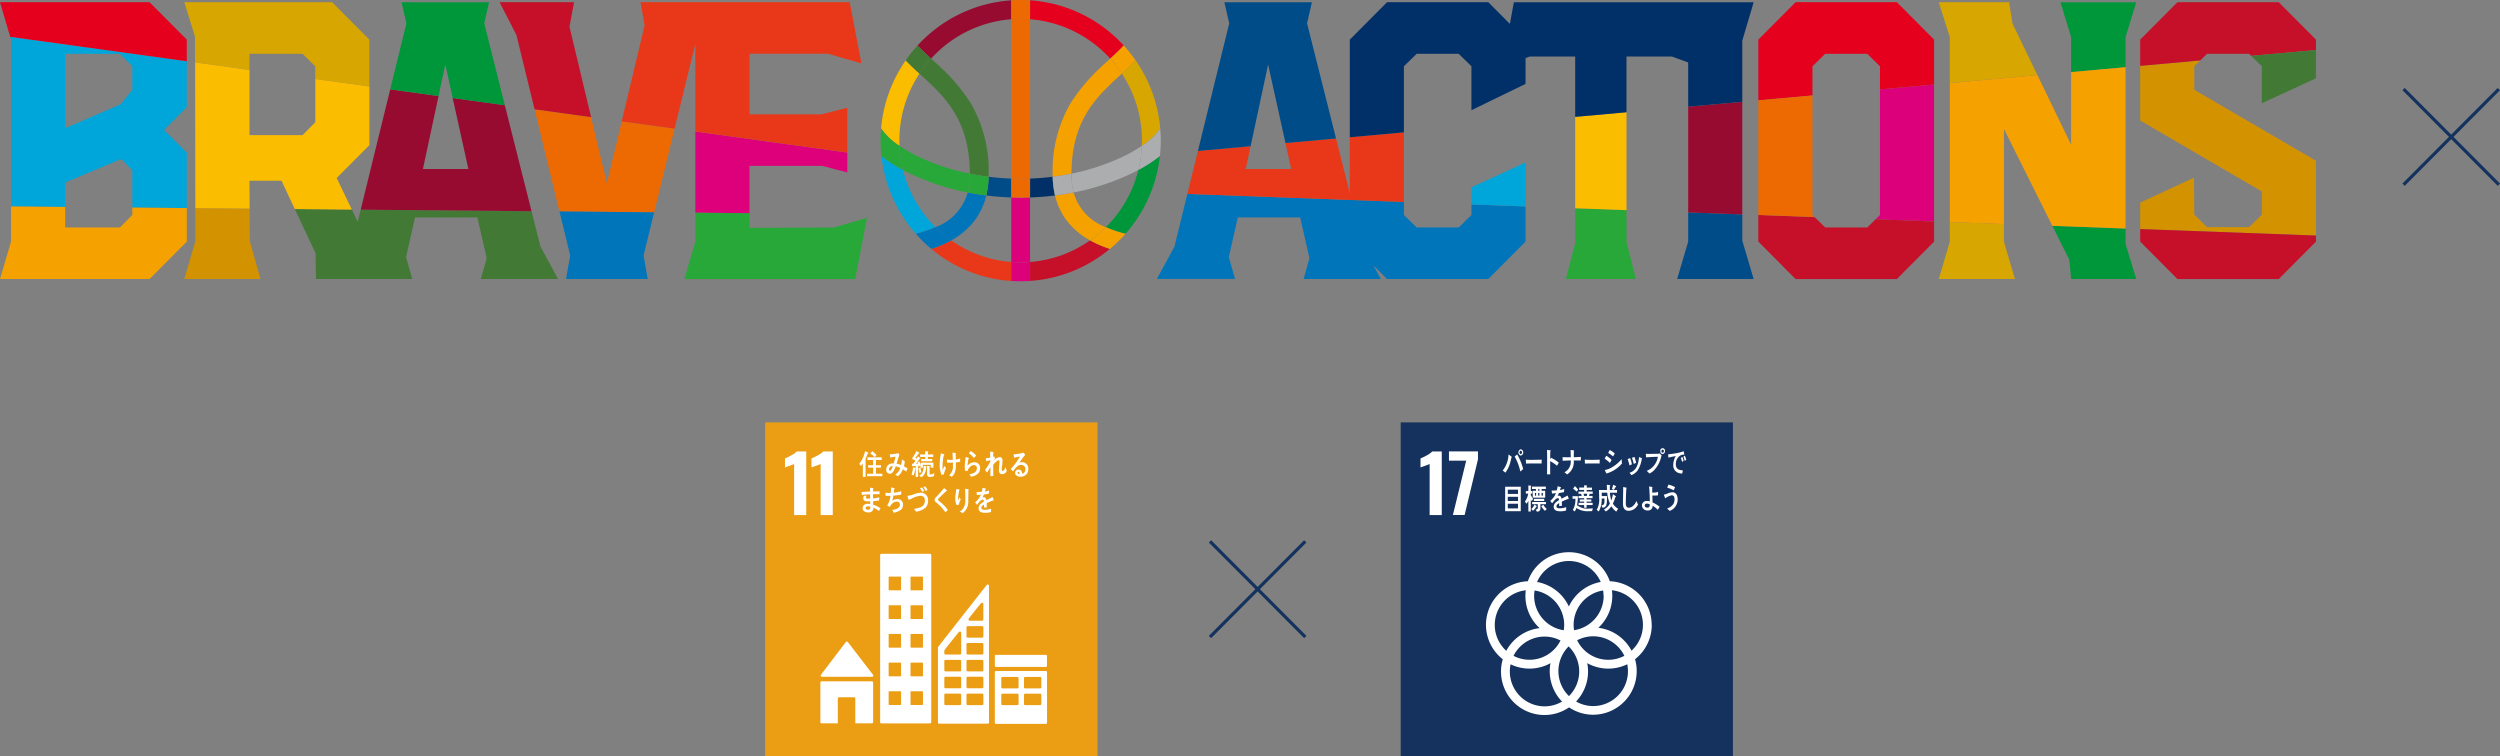 <svg xmlns="http://www.w3.org/2000/svg" width="280.664" height="84.873" viewBox="0 0 280.664 84.873">
  <rect x="0" y="0" width="280.664" height="84.873" fill="#808080" stroke="none"/>
  <g id="グループ_4848" data-name="グループ 4848" transform="translate(-47 -10821)">
    <g id="グループ_4774" data-name="グループ 4774" transform="translate(-6206 -33)">
      <g id="グループ_4772" data-name="グループ 4772" transform="translate(6388.84 10914.778)">
        <path id="パス_5586" data-name="パス 5586" d="M294.564,15.751l10.7,10.737" transform="translate(-294.564 -15.751)" fill="none" stroke="#14325e" stroke-miterlimit="10" stroke-width="0.361"/>
        <path id="パス_5587" data-name="パス 5587" d="M305.26,15.751l-10.7,10.737" transform="translate(-294.564 -15.751)" fill="none" stroke="#14325e" stroke-miterlimit="10" stroke-width="0.361"/>
      </g>
      <g id="グループ_4773" data-name="グループ 4773" transform="translate(6338.905 10901.421)">
        <g id="グループ_4770" data-name="グループ 4770" transform="translate(0 0)">
          <path id="パス_5543" data-name="パス 5543" d="M309.36,8.593h37.306V46.045H309.36Z" transform="translate(-309.36 -8.593)" fill="#eb9d14"/>
          <path id="パス_5544" data-name="パス 5544" d="M311.579,11.749c-.065.035-.252.109-.562.221-.246.083-.4.138-.467.168V11.123a5.837,5.837,0,0,0,.724-.352,2.448,2.448,0,0,0,.6-.431h1.062v7.142h-1.361V11.75Z" transform="translate(-308.328 -7.08)" fill="#fff"/>
          <path id="パス_5545" data-name="パス 5545" d="M313.174,11.749a5.9,5.9,0,0,1-.562.221c-.246.083-.4.138-.467.168V11.123a5.98,5.98,0,0,0,.726-.352,2.47,2.47,0,0,0,.6-.431h1.062v7.142h-1.361V11.75Z" transform="translate(-306.947 -7.08)" fill="#fff"/>
          <path id="パス_5546" data-name="パス 5546" d="M312.833,25.733h5.636a.139.139,0,0,0,.138-.139.137.137,0,0,0-.036-.092l-.007-.008-2.8-3.643-.028-.03a.137.137,0,0,0-.1-.046.14.14,0,0,0-.091.036l-.017.019-.026.03-2.736,3.6-.041.052a.139.139,0,0,0,.114.217Z" transform="translate(-306.471 2.825)" fill="#fff"/>
          <path id="パス_5547" data-name="パス 5547" d="M318.467,24.171h-5.649a.138.138,0,0,0-.138.139v4.438a.139.139,0,0,0,.138.139h1.818V26.094a.14.14,0,0,1,.14-.139h1.687a.138.138,0,0,1,.138.139v2.792h1.866a.139.139,0,0,0,.138-.139V24.31A.138.138,0,0,0,318.467,24.171Z" transform="translate(-306.485 4.901)" fill="#fff"/>
          <path id="パス_5548" data-name="パス 5548" d="M328.9,23.548h-5.59a.133.133,0,0,0-.136.133v5.668a.134.134,0,0,0,.136.133h5.59a.134.134,0,0,0,.136-.133V23.681a.133.133,0,0,0-.136-.133m-3.059,3.7a.134.134,0,0,1-.136.134h-1.67a.134.134,0,0,1-.136-.134V26.229a.134.134,0,0,1,.136-.134h1.67a.134.134,0,0,1,.136.134Zm0-1.883a.134.134,0,0,1-.136.134h-1.67a.134.134,0,0,1-.136-.134v-1.02a.134.134,0,0,1,.136-.133h1.67a.134.134,0,0,1,.136.133Zm2.553,1.883a.136.136,0,0,1-.138.134h-1.67a.134.134,0,0,1-.136-.134V26.229a.134.134,0,0,1,.136-.134h1.67a.136.136,0,0,1,.138.134Zm0-1.883a.136.136,0,0,1-.138.134h-1.67a.134.134,0,0,1-.136-.134v-1.02a.134.134,0,0,1,.136-.133h1.67a.136.136,0,0,1,.138.133Z" transform="translate(-297.395 4.362)" fill="#fff"/>
          <path id="パス_5549" data-name="パス 5549" d="M321.879,16.5h-5.472a.134.134,0,0,0-.133.134V35.4a.134.134,0,0,0,.133.134h5.472a.135.135,0,0,0,.134-.134V16.633a.133.133,0,0,0-.134-.134m-3.255,16.9a.072.072,0,0,1-.071.072H317.3a.072.072,0,0,1-.071-.072V32a.072.072,0,0,1,.071-.072h1.252a.072.072,0,0,1,.071.072Zm0-3.219a.071.071,0,0,1-.071.072H317.3a.071.071,0,0,1-.071-.072v-1.4a.071.071,0,0,1,.071-.072h1.252a.071.071,0,0,1,.071.072Zm0-3.218a.071.071,0,0,1-.071.072H317.3a.071.071,0,0,1-.071-.072v-1.4a.072.072,0,0,1,.071-.072h1.252a.072.072,0,0,1,.071.072Zm0-3.219a.072.072,0,0,1-.071.072H317.3a.072.072,0,0,1-.071-.072v-1.4a.07.07,0,0,1,.071-.071h1.252a.07.07,0,0,1,.071.071Zm0-3.218a.072.072,0,0,1-.071.072H317.3a.072.072,0,0,1-.071-.072v-1.4a.071.071,0,0,1,.071-.072h1.252a.071.071,0,0,1,.071.072ZM321.082,33.4a.073.073,0,0,1-.073.072h-1.252a.072.072,0,0,1-.073-.072V32a.073.073,0,0,1,.073-.072h1.252a.073.073,0,0,1,.073.072Zm0-3.219a.072.072,0,0,1-.073.072h-1.252a.071.071,0,0,1-.073-.072v-1.4a.072.072,0,0,1,.073-.072h1.252a.072.072,0,0,1,.073.072Zm0-3.218a.073.073,0,0,1-.073.072h-1.252a.072.072,0,0,1-.073-.072v-1.4a.073.073,0,0,1,.073-.072h1.252a.073.073,0,0,1,.073.072Zm0-3.219a.073.073,0,0,1-.073.072h-1.252a.072.072,0,0,1-.073-.072v-1.4a.072.072,0,0,1,.073-.071h1.252a.072.072,0,0,1,.073.071Zm0-3.218a.073.073,0,0,1-.073.072h-1.252a.072.072,0,0,1-.073-.072v-1.4a.073.073,0,0,1,.073-.072h1.252a.073.073,0,0,1,.073.072Z" transform="translate(-303.37 -1.745)" fill="#fff"/>
          <path id="パス_5550" data-name="パス 5550" d="M328.914,22.577a.112.112,0,0,1,.112.113v1.13a.112.112,0,0,1-.112.113h-5.627a.112.112,0,0,1-.112-.113v-1.13a.112.112,0,0,1,.112-.113Z" transform="translate(-297.393 3.52)" fill="#fff"/>
          <path id="パス_5551" data-name="パス 5551" d="M325.474,18.447a.145.145,0,0,0-.138-.105.141.141,0,0,0-.078.026.054.054,0,0,0-.011.007l-.047.059-5.375,6.848-.026.034a.158.158,0,0,0-.047.107v8.416a.134.134,0,0,0,.134.134h5.465a.134.134,0,0,0,.134-.134V18.5a.137.137,0,0,0-.013-.056Zm-2.264,3.719.039-.048c.368-.475.987-1.24,1.29-1.612l.039-.048a.16.16,0,0,1,.121-.058.154.154,0,0,1,.149.126V22.26a.154.154,0,0,1-.149.155h-1.372a.154.154,0,0,1-.147-.155.144.144,0,0,1,.03-.092Zm-.851,9.59a.134.134,0,0,1-.134.134H320.6a.134.134,0,0,1-.134-.134V30.731a.134.134,0,0,1,.134-.134h1.629a.134.134,0,0,1,.134.134Zm0-1.894a.134.134,0,0,1-.134.134H320.6a.134.134,0,0,1-.134-.134V28.838a.134.134,0,0,1,.134-.134h1.629a.134.134,0,0,1,.134.134Zm0-1.894a.135.135,0,0,1-.134.134H320.6a.134.134,0,0,1-.134-.134V26.944a.134.134,0,0,1,.134-.134h1.629a.134.134,0,0,1,.134.134Zm.006-4.149v2.257a.135.135,0,0,1-.134.134H320.6a.135.135,0,0,1-.134-.134v-.284a.114.114,0,0,1,.011-.05.132.132,0,0,1,.007-.016.106.106,0,0,1,.013-.018l.015-.022c.207-.3,1.148-1.462,1.543-1.949l.039-.048a.157.157,0,0,1,.121-.058.155.155,0,0,1,.149.126Zm2.488,7.936a.135.135,0,0,1-.134.134h-1.631a.135.135,0,0,1-.134-.134V30.731a.134.134,0,0,1,.134-.134h1.631a.135.135,0,0,1,.134.134Zm0-1.894a.135.135,0,0,1-.134.134h-1.631a.135.135,0,0,1-.134-.134V28.838a.134.134,0,0,1,.134-.134h1.631a.135.135,0,0,1,.134.134Zm0-1.894a.136.136,0,0,1-.134.134h-1.631a.135.135,0,0,1-.134-.134V26.944a.134.134,0,0,1,.134-.134h1.631a.135.135,0,0,1,.134.134Zm0-1.894a.135.135,0,0,1-.134.134h-1.631a.135.135,0,0,1-.134-.134V25.051a.134.134,0,0,1,.134-.134h1.631a.135.135,0,0,1,.134.134Zm0-1.894a.135.135,0,0,1-.134.134h-1.631a.135.135,0,0,1-.134-.134V23.157a.133.133,0,0,1,.134-.134h1.631a.135.135,0,0,1,.134.134Z" transform="translate(-300.357 -0.149)" fill="#fff"/>
          <path id="パス_5552" data-name="パス 5552" d="M315.978,10.577c-.073.206-.157.4-.246.6v2.043h-.308V11.7a1.532,1.532,0,0,1-.205.292l-.2-.239a3.4,3.4,0,0,0,.651-1.426l.355.153a.044.044,0,0,1,.026.038c0,.036-.05.052-.071.055Zm-.086,2.557v-.277h.685v-.681h-.551V11.9h.551v-.585h-.633v-.3h1.6v.3H316.9V11.9h.56v.279h-.56v.681h.713v.277ZM316.769,11a3.142,3.142,0,0,0-.508-.409l.218-.27a3.1,3.1,0,0,1,.263.225,2.373,2.373,0,0,1,.222.212l-.2.241Z" transform="translate(-304.462 -7.097)" fill="#fff"/>
          <path id="パス_5553" data-name="パス 5553" d="M318.88,12.513a3.653,3.653,0,0,0-.371-.267,1.647,1.647,0,0,1-.565.784l-.284-.183a1.348,1.348,0,0,0,.558-.744,2.03,2.03,0,0,0-.511-.187c-.039.109-.082.218-.131.321-.119.256-.267.518-.545.518a.434.434,0,0,1-.392-.482.675.675,0,0,1,.506-.652,1.172,1.172,0,0,1,.334-.029,4.831,4.831,0,0,0,.2-.761l-.582.1-.063-.369h.032a3.973,3.973,0,0,0,.922-.115c.041.052.09.1.134.147-.058.2-.121.388-.181.585-.047.147-.09.295-.142.44a2.092,2.092,0,0,1,.513.161,2.834,2.834,0,0,0,.09-.642c.108.074.218.144.323.224a3.266,3.266,0,0,1-.1.559,3.233,3.233,0,0,1,.416.235C318.989,12.272,318.936,12.395,318.88,12.513Zm-1.932-.258c0,.08.03.151.1.151a.138.138,0,0,0,.116-.058,1.687,1.687,0,0,0,.222-.472C317.2,11.892,316.949,11.987,316.949,12.255Z" transform="translate(-303.054 -6.988)" fill="#fff"/>
          <path id="パス_5554" data-name="パス 5554" d="M318.584,12.315a3.354,3.354,0,0,1-.187.75l-.235-.127a3.465,3.465,0,0,0,.176-.814l.263.111a.034.034,0,0,1,.019.031A.052.052,0,0,1,318.584,12.315Zm1.736-.137v-.31h-.877v.32h-.265v-.225l-.192.085c-.009-.035-.02-.073-.03-.108l-.049.01v1.269h-.276V11.982c-.131.01-.263.024-.392.041l-.035-.272a.627.627,0,0,0,.133-.016.119.119,0,0,0,.071-.054c.073-.095.133-.2.2-.3a3.12,3.12,0,0,0-.353-.152v-.143a3.475,3.475,0,0,0,.45-.768l.286.158c.022.013.058.029.058.062,0,.054-.05.054-.08.052-.125.162-.246.326-.381.478.05.032.1.058.153.092.05-.083.1-.168.146-.253l.248.176a.056.056,0,0,1,.026.046c0,.043-.041.041-.069.041-.142.191-.278.386-.427.566a1.89,1.89,0,0,0,.231-.019c-.019-.054-.03-.11-.052-.161l.213-.086c.045.149.084.3.125.453v-.307h1.437v.563h-.3Zm-1.262.594c-.039-.174-.075-.351-.1-.528l.2-.089c.032.177.065.357.108.531l-.209.085Zm.756-.658a2.237,2.237,0,0,1-.084.525,1.145,1.145,0,0,1-.459.623l-.237-.2c.409-.257.474-.567.491-1.086l.286.054a.042.042,0,0,1,.037.038c0,.019-.021.035-.032.041ZM320,10.98v.228h.487v.257h-1.241v-.257h.454v-.231h-.577V10.7h.573v-.367l.308.025a.041.041,0,0,1,.041.038.06.06,0,0,1-.041.05V10.7h.6v.278H320Zm.694,2.132a.966.966,0,0,1-.465.117c-.2,0-.325-.11-.325-.358v-.889l.282.031c.015,0,.041.01.041.035s-.022.038-.037.046v.652c0,.155.019.2.153.2a.728.728,0,0,0,.37-.174l-.021.345Z" transform="translate(-301.735 -7.099)" fill="#fff"/>
          <path id="パス_5555" data-name="パス 5555" d="M320.323,12.861c-.091.014-.185.025-.274.034a3.217,3.217,0,0,1-.192-1.185,6.438,6.438,0,0,1,.14-1.215c.08.019.166.042.248.066a.657.657,0,0,1,.106.032c.017.007.032.013.032.035a.057.057,0,0,1-.047.049,5.042,5.042,0,0,0-.159,1.287,1.614,1.614,0,0,0,.028.4c.054-.155.108-.313.162-.469a2.737,2.737,0,0,0,.2.252,3.055,3.055,0,0,0-.243.713Zm1.349-1.348c0,.14,0,.28,0,.419a2.553,2.553,0,0,1-.06.519,1.159,1.159,0,0,1-.4.674c-.1-.059-.194-.122-.3-.17a1.241,1.241,0,0,0,.429-1.046c.006-.128.006-.255,0-.383a4.243,4.243,0,0,1-.493.013c-.052,0-.1-.007-.157-.008-.013-.113-.019-.225-.028-.338a3.539,3.539,0,0,0,.355.032c.1,0,.207,0,.31,0,0-.177-.013-.352-.02-.526-.006-.093-.013-.191-.026-.288.088.016.175.026.263.038a.4.4,0,0,1,.108.019c.02,0,.039.013.037.038a.055.055,0,0,1-.037.046c0,.211.011.424.013.635a1.9,1.9,0,0,0,.489-.116c0,.119-.008.241,0,.358A2.756,2.756,0,0,1,321.672,11.512Z" transform="translate(-300.267 -7.02)" fill="#fff"/>
          <path id="パス_5556" data-name="パス 5556" d="M322.233,13.164c-.054.016-.11.028-.168.04-.026-.048-.17-.276-.17-.276s.009-.012.017-.012a1.739,1.739,0,0,0,.407-.117.586.586,0,0,0,.4-.519.333.333,0,0,0-.338-.386c-.319,0-.61.343-.717.675-.09-.017-.183-.037-.274-.052a3.6,3.6,0,0,1-.026-.489,6.487,6.487,0,0,1,.112-1.043l.317.1a.039.039,0,0,1,.032.038.061.061,0,0,1-.041.052,3.827,3.827,0,0,0-.106.78,1.015,1.015,0,0,1,.8-.382.627.627,0,0,1,.61.666c-.007.585-.431.808-.853.928Zm.159-2.07a2.737,2.737,0,0,0-.575-.527c.071-.083.14-.168.211-.25a2,2,0,0,1,.612.518C322.554,10.919,322.474,11.009,322.392,11.094Z" transform="translate(-298.957 -7.101)" fill="#fff"/>
          <path id="パス_5557" data-name="パス 5557" d="M324.5,12.88c-.244,0-.355-.187-.355-.46s.045-.568.063-.855c0-.042,0-.086,0-.128,0-.061-.009-.119-.075-.119-.159,0-.539.369-.629.524,0,.407,0,.826.021,1.234l-.336.038c0-.337,0-.681,0-1.021-.119.206-.248.4-.371.6-.086-.09-.16-.193-.241-.289a5.048,5.048,0,0,0,.6-.925v-.155c-.153.03-.3.071-.455.1-.019-.109-.034-.218-.06-.325a2.768,2.768,0,0,0,.508-.083c0-.222-.009-.443-.017-.662a1.929,1.929,0,0,1,.349.038c.019.007.035.016.035.046a.035.035,0,0,1-.022.035c-.007.157-.017.312-.019.466.048-.013.1-.036.145-.052.019.084.035.167.054.247-.049.061-.093.128-.14.2l.006.01a1.064,1.064,0,0,1,.7-.379c.183,0,.286.173.286.375a4.294,4.294,0,0,1-.034.485c-.019.17-.043.34-.047.514v.01c0,.071.006.173.084.173.17,0,.282-.277.351-.43.041.147.082.295.119.444a.606.606,0,0,1-.523.35Z" transform="translate(-297.906 -7.069)" fill="#fff"/>
          <path id="パス_5558" data-name="パス 5558" d="M325.22,13.118c-.228,0-.6-.1-.6-.446a.376.376,0,0,1,.4-.363.406.406,0,0,1,.377.3.752.752,0,0,1,.026.183.5.5,0,0,0,.351-.493.461.461,0,0,0-.48-.509c-.413,0-.651.4-.909.726l-.254-.27a7.068,7.068,0,0,0,1.038-1.406c-.22.054-.439.1-.657.143l-.062-.393a.721.721,0,0,0,.088,0,2.659,2.659,0,0,0,.364-.034,4.635,4.635,0,0,0,.5-.093,1.766,1.766,0,0,0,.172-.056l.189.266a.814.814,0,0,0-.082.073c-.064.067-.123.15-.179.223-.131.18-.254.367-.381.55a.941.941,0,0,1,.252-.03.694.694,0,0,1,.728.748.823.823,0,0,1-.886.876Zm-.233-.543c-.052,0-.084.024-.084.09,0,.123.157.14.226.14C325.116,12.71,325.089,12.576,324.987,12.576Z" transform="translate(-296.564 -7.018)" fill="#fff"/>
          <path id="パス_5559" data-name="パス 5559" d="M317.107,15.134a3.319,3.319,0,0,0-.62-.373.482.482,0,0,1-.155.424.7.7,0,0,1-.373.123c-.272,0-.683-.1-.678-.5a.49.49,0,0,1,.453-.466,1.2,1.2,0,0,1,.217-.006,1.284,1.284,0,0,1,.192.019c0-.1-.006-.206-.009-.3-.091,0-.183.007-.276,0-.213,0-.508-.024-.5-.355a.633.633,0,0,1,.071-.266l.293-.014a.746.746,0,0,0-.062.221c0,.1.112.1.172.105a1.88,1.88,0,0,0,.3-.008c-.009-.153-.009-.312-.009-.465a6.826,6.826,0,0,0-.924.073c-.019-.114-.03-.225-.043-.338.321-.02.642-.038.963-.047,0-.1,0-.2,0-.3l0-.138c.077.011.153.018.23.029.037.007.082.008.119.018.015,0,.03.011.03.032a.055.055,0,0,1-.035.048c-.007.1-.007.2-.011.3.245-.01.489-.016.732-.019v.328c-.245,0-.489-.007-.73,0,0,.158,0,.312,0,.47a3.17,3.17,0,0,0,.7-.138l-.021.367c-.224.035-.446.064-.672.079,0,.132.006.266.011.4a3.181,3.181,0,0,1,.821.394c-.062.105-.123.21-.187.312Zm-.956-.467a.594.594,0,0,0-.243-.052c-.1,0-.289.037-.293.188s.179.2.278.2c.153,0,.256-.071.259-.264C316.153,14.714,316.149,14.689,316.151,14.666Z" transform="translate(-304.345 -5.194)" fill="#fff"/>
          <path id="パス_5560" data-name="パス 5560" d="M318.3,15.033a1.525,1.525,0,0,1-.778.308c-.06-.1-.1-.212-.168-.312.308-.029.866-.128.866-.6a.324.324,0,0,0-.358-.331.811.811,0,0,0-.482.2,1.169,1.169,0,0,0-.286.411l-.3-.164a2.628,2.628,0,0,0,.368-1.1c-.108.007-.211.01-.317.01h-.222c-.009-.12-.024-.235-.026-.354a3.418,3.418,0,0,0,.4.025c.065,0,.133,0,.2,0a5.52,5.52,0,0,0,.032-.61l.245.035a.815.815,0,0,1,.11.019c.019.006.041.017.041.046a.081.081,0,0,1-.048.064c-.011.141-.019.283-.039.421a4.14,4.14,0,0,0,.834-.167l0,.376a7.648,7.648,0,0,1-.883.119,4.1,4.1,0,0,1-.129.566,1.021,1.021,0,0,1,.6-.173.59.59,0,0,1,.61.648.762.762,0,0,1-.256.575Z" transform="translate(-303.098 -5.207)" fill="#fff"/>
          <path id="パス_5561" data-name="パス 5561" d="M319.943,14.843a1.953,1.953,0,0,1-1.049.444c-.082-.105-.159-.216-.244-.312a3.078,3.078,0,0,0,.633-.147.778.778,0,0,0,.6-.752c0-.436-.218-.566-.539-.566a2.425,2.425,0,0,0-.941.315,2.17,2.17,0,0,1-.355.125c-.013-.046-.132-.411-.132-.421,0-.032.035-.023.05-.023a2.2,2.2,0,0,0,.672-.171,2.5,2.5,0,0,1,.8-.173.8.8,0,0,1,.8.881,1.059,1.059,0,0,1-.293.8Zm-.334-1.77a3.388,3.388,0,0,0-.276-.392l.207-.122a2.577,2.577,0,0,1,.265.388l-.2.126Zm.373-.1a2.823,2.823,0,0,0-.28-.417l.213-.12a2.387,2.387,0,0,1,.261.409l-.192.128Z" transform="translate(-301.952 -5.267)" fill="#fff"/>
          <path id="パス_5562" data-name="パス 5562" d="M320.765,15.264a5.106,5.106,0,0,0-.8-.908,2.492,2.492,0,0,0-.231-.2.643.643,0,0,1-.132-.119.272.272,0,0,1-.05-.169.358.358,0,0,1,.123-.266c.127-.138.261-.266.386-.406.185-.213.375-.426.556-.651.078.066.155.128.231.194a.642.642,0,0,1,.09.074.042.042,0,0,1,.013.028c0,.043-.06.05-.09.043-.175.169-.357.334-.536.507-.073.072-.144.15-.218.222-.034.035-.075.066-.106.1a.2.2,0,0,0-.063.125.118.118,0,0,0,.047.093c.112.107.237.2.353.3a5.394,5.394,0,0,1,.707.766c-.093.087-.183.181-.274.268Z" transform="translate(-300.534 -5.173)" fill="#fff"/>
          <path id="パス_5563" data-name="パス 5563" d="M321.185,14.4c-.093-.007-.188-.017-.28-.026a2.167,2.167,0,0,1-.11-.729c.013-.346.069-.692.112-1.035.082.012.166.029.25.042a.972.972,0,0,1,.1.019.034.034,0,0,1,.022.034.061.061,0,0,1-.035.047,4.589,4.589,0,0,0-.136.918c0,.064,0,.128,0,.193,0,.006,0,.023.007.023s.013-.026.017-.029c.037-.1.078-.2.119-.3l.153.231a2.915,2.915,0,0,0-.224.609Zm1.082-1.656c0,.376-.006.762-.019,1.141a1.584,1.584,0,0,1-.636,1.444,1.55,1.55,0,0,0-.287-.175c-.006,0-.015,0-.015-.017s.015-.022.022-.028a1.04,1.04,0,0,0,.187-.122,1.472,1.472,0,0,0,.4-1.127,12.714,12.714,0,0,0-.028-1.279,2.521,2.521,0,0,1,.25.035.923.923,0,0,1,.133.024.032.032,0,0,1,.024.037.12.12,0,0,1-.03.066Z" transform="translate(-299.453 -5.134)" fill="#fff"/>
          <path id="パス_5564" data-name="パス 5564" d="M324.043,13.964a.063.063,0,0,1-.037-.016c-.185.067-.543.219-.713.3v.495l-.3,0c0-.046,0-.093,0-.147v-.18c-.205.1-.308.235-.308.382,0,.129.118.2.351.2a2.14,2.14,0,0,0,.75-.128l-.011.376a1.99,1.99,0,0,1-.646.093c-.5,0-.756-.17-.756-.515a.65.65,0,0,1,.211-.463,1.777,1.777,0,0,1,.392-.277c-.006-.145-.047-.219-.121-.219a.362.362,0,0,0-.265.122,2.662,2.662,0,0,0-.2.219c-.1.113-.155.191-.19.228l-.213-.264a2.319,2.319,0,0,0,.65-.872c-.136.019-.289.032-.454.042-.009-.122-.026-.235-.041-.334a4.147,4.147,0,0,0,.59-.032,3.156,3.156,0,0,0,.088-.445l.347.083a.038.038,0,0,1,.03.04c0,.02-.013.036-.039.048-.013.055-.037.138-.071.248a3.489,3.489,0,0,0,.481-.12l-.028.355c-.142.031-.332.064-.569.1a2.058,2.058,0,0,1-.159.322.487.487,0,0,1,.146-.023c.159,0,.261.113.306.344.207-.116.44-.235.694-.357l.119.36c0,.026-.009.038-.032.038Z" transform="translate(-298.422 -5.187)" fill="#fff"/>
        </g>
        <g id="グループ_4771" data-name="グループ 4771" transform="translate(71.345 0)">
          <path id="パス_5565" data-name="パス 5565" d="M353.211,8.593h37.3V46.045h-37.3Z" transform="translate(-353.211 -8.593)" fill="#15315e"/>
          <path id="パス_5566" data-name="パス 5566" d="M355.429,11.749a5.9,5.9,0,0,1-.562.221c-.246.083-.4.138-.465.168V11.123a5.972,5.972,0,0,0,.724-.352,2.47,2.47,0,0,0,.6-.431h1.062v7.142h-1.361V11.75Z" transform="translate(-352.178 -7.08)" fill="#fff"/>
          <path id="パス_5567" data-name="パス 5567" d="M358.046,11.379h-1.932v-1.04h3.258v.891l-1.5,6.251h-1.316l1.493-6.1Z" transform="translate(-350.696 -7.082)" fill="#fff"/>
          <path id="パス_5568" data-name="パス 5568" d="M376.945,24.564a4.9,4.9,0,0,0-4.7-4.9,4.875,4.875,0,0,0-9.2,0,4.9,4.9,0,0,0-2.816,8.759,4.879,4.879,0,0,0,7.443,5.4,4.842,4.842,0,0,0,2.708.826,4.9,4.9,0,0,0,4.7-6.233,4.9,4.9,0,0,0,1.876-3.858m-5.4-3.265a3.91,3.91,0,0,1-3.324,3.866,3.993,3.993,0,0,1-.049-.6A3.91,3.91,0,0,1,371.49,20.7a3.773,3.773,0,0,1,.052.6M367.66,32.556a3.914,3.914,0,0,1-.037-5.575,3.91,3.91,0,0,1,.037,5.575M363.8,20.7a3.911,3.911,0,0,1,3.324,3.866,3.771,3.771,0,0,1-.052.6,3.91,3.91,0,0,1-3.322-3.866,4,4,0,0,1,.05-.6m2.908,5.617a3.876,3.876,0,0,1-5.272,1.722,3.9,3.9,0,0,1,3.483-2.163,3.847,3.847,0,0,1,1.79.441m1.87-.026a3.856,3.856,0,0,1,1.8-.447,3.9,3.9,0,0,1,3.5,2.19,3.878,3.878,0,0,1-5.3-1.743m-.929-8.9a3.9,3.9,0,0,1,3.574,2.354,4.906,4.906,0,0,0-3.574,2.754,4.9,4.9,0,0,0-3.572-2.754,3.9,3.9,0,0,1,3.572-2.354m-8.32,7.179a3.914,3.914,0,0,1,3.481-3.891,4.971,4.971,0,0,0-.041.626,4.9,4.9,0,0,0,1.594,3.621,4.891,4.891,0,0,0-3.742,2.547,3.911,3.911,0,0,1-1.292-2.9m1.691,5.223a4.014,4.014,0,0,1,.084-.811,4.855,4.855,0,0,0,4.479-.123,4.9,4.9,0,0,0,1.3,4.31,3.859,3.859,0,0,1-1.962.537,3.91,3.91,0,0,1-3.9-3.913m13.26-.032a3.91,3.91,0,0,1-3.9,3.913,3.86,3.86,0,0,1-1.922-.513,4.888,4.888,0,0,0,1.342-3.368,4.99,4.99,0,0,0-.091-.937,4.854,4.854,0,0,0,4.492.123,3.86,3.86,0,0,1,.078.783M370.96,24.89a4.891,4.891,0,0,0,1.523-4.217,3.91,3.91,0,0,1,2.2,6.782,4.888,4.888,0,0,0-3.723-2.565" transform="translate(-348.769 -1.831)" fill="#fff"/>
          <path id="パス_5569" data-name="パス 5569" d="M360.319,11.15a3.641,3.641,0,0,1-.088.406,3.349,3.349,0,0,1-.586,1.282,3.586,3.586,0,0,0-.3-.238A3.116,3.116,0,0,0,360,10.789l.356.267a.052.052,0,0,1,.015.038A.061.061,0,0,1,360.319,11.15Zm1.006,1.564a5.822,5.822,0,0,0-.638-1.685l.282-.237a6.1,6.1,0,0,1,.672,1.641l-.315.28Zm.054-1.793a.371.371,0,0,1,0-.714.369.369,0,0,1,0,.714Zm0-.548c-.078,0-.142.086-.142.191s.064.191.142.191a.2.2,0,0,0,0-.381Z" transform="translate(-347.894 -7.195)" fill="#fff"/>
          <path id="パス_5570" data-name="パス 5570" d="M362.506,11.276c-.147-.01-.265-.01-.388-.01s-1.03,0-1.361.012c-.006-.132-.013-.3-.017-.4,0-.049.021-.053.035-.049a1.256,1.256,0,0,0,.151.023c.161.01.4.007.584.007.379,0,.586-.011,1.01-.017-.009.132-.011.3-.013.432Z" transform="translate(-346.689 -6.656)" fill="#fff"/>
          <path id="パス_5571" data-name="パス 5571" d="M363.136,12.031a3.886,3.886,0,0,0-.767-.525c0,.054,0,.105,0,.156V12.4c0,.194.006.392.007.586h-.366c.017-.422.02-.845.02-1.267,0-.491,0-.983-.013-1.47l.377.043a.038.038,0,0,1,.035.04.067.067,0,0,1-.043.059q-.011.451-.017.9a1.311,1.311,0,0,0,.091-.162,3.515,3.515,0,0,1,.881.554c-.071.116-.138.231-.207.346Z" transform="translate(-345.589 -7.158)" fill="#fff"/>
          <path id="パス_5572" data-name="パス 5572" d="M365,11.429l-.384,0H364.2A1.622,1.622,0,0,1,363.455,13a2.243,2.243,0,0,0-.295-.247,1.3,1.3,0,0,0,.7-1.333c-.3.013-.6.028-.9.043,0-.135,0-.27-.011-.405.168.006.334.01.5.01h.317a.834.834,0,0,0,.1,0c0-.047,0-.092,0-.141,0-.224-.007-.448-.019-.674l.362.047c.017,0,.041.013.041.04a.075.075,0,0,1-.034.053l-.007.674c.267-.01.534-.02.8-.04,0,.135-.011.27-.013.405Z" transform="translate(-344.777 -7.156)" fill="#fff"/>
          <path id="パス_5573" data-name="パス 5573" d="M365.951,11.276c-.149-.01-.269-.01-.386-.01-.14,0-.931,0-1.265.012,0-.132-.011-.3-.015-.4,0-.049.019-.053.034-.049a1.252,1.252,0,0,0,.151.023c.16.01.567.007.75.007.379,0,.319-.011.743-.017-.008.132-.011.3-.013.432Z" transform="translate(-343.618 -6.656)" fill="#fff"/>
          <path id="パス_5574" data-name="パス 5574" d="M366.071,11.708a3.161,3.161,0,0,0-.592-.478c.063-.109.123-.222.181-.331a2.506,2.506,0,0,1,.6.469Zm-.39,1.185c-.017-.038-.174-.354-.174-.369s.024-.026.035-.03a2.784,2.784,0,0,0,.476-.147,4.017,4.017,0,0,0,1.366-1.07c.009.164.026.328.043.488a3.563,3.563,0,0,1-1.747,1.128Zm.743-1.915a2.83,2.83,0,0,0-.55-.392c.06-.105.114-.218.168-.331a2.017,2.017,0,0,1,.571.388C366.554,10.76,366.489,10.869,366.423,10.978Z" transform="translate(-342.583 -7.155)" fill="#fff"/>
          <path id="パス_5575" data-name="パス 5575" d="M367.069,11.622a4.2,4.2,0,0,0-.209-.707l.284-.115a3.757,3.757,0,0,1,.2.7C367.254,11.548,367.159,11.584,367.069,11.622Zm1.381-.732A3.208,3.208,0,0,1,368,12.165a1.576,1.576,0,0,1-.707.549c-.071-.09-.147-.174-.22-.264.732-.222.993-.864,1.069-1.767l.323.125a.033.033,0,0,1,.017.029.059.059,0,0,1-.035.052Zm-.905.56a4.045,4.045,0,0,0-.2-.681c.091-.032.185-.064.28-.1a3.463,3.463,0,0,1,.192.681q-.137.045-.274.1Z" transform="translate(-341.386 -6.795)" fill="#fff"/>
          <path id="パス_5576" data-name="パス 5576" d="M369.689,11.058a3.19,3.19,0,0,1-.847,1.6,1.752,1.752,0,0,1-.487.331,3.744,3.744,0,0,0-.3-.3,2.018,2.018,0,0,0,1.25-1.581c-.444.006-.887.038-1.329.061-.006-.132-.013-.264-.015-.394.118,0,.237.01.356.01.233,0,.467-.007.7-.01.119,0,.241,0,.36-.01a.2.2,0,0,0,.131-.048,2.14,2.14,0,0,1,.233.279c0,.026-.035.046-.049.059Zm.151-.254a.3.3,0,0,1-.259-.327.268.268,0,1,1,.521,0A.3.3,0,0,1,369.84,10.8Zm0-.5a.16.16,0,0,0-.138.177.154.154,0,0,0,.138.17.16.16,0,0,0,.14-.17A.166.166,0,0,0,369.84,10.3Z" transform="translate(-340.434 -7.248)" fill="#fff"/>
          <path id="パス_5577" data-name="パス 5577" d="M371.082,10.72c-.011,0-.021-.007-.032-.007a.838.838,0,0,0-.328.065,1.092,1.092,0,0,0-.56.963c-.024.632.416.72.789.734-.02.12-.047.24-.073.358l-.052,0a1.266,1.266,0,0,1-.508-.128.9.9,0,0,1-.442-.88,1.917,1.917,0,0,1,.284-.953c-.278.048-.552.105-.829.175-.009-.123-.024-.242-.034-.366.25-.031.5-.064.747-.1a5.354,5.354,0,0,0,1-.248c.009.053.069.33.067.362s-.015.03-.032.03Zm-.213.8c-.043-.151-.093-.3-.147-.445l.179-.095a3.476,3.476,0,0,1,.136.439Zm.291-.111a3.443,3.443,0,0,0-.149-.47l.175-.1c.054.151.1.3.149.457Z" transform="translate(-339.274 -7.093)" fill="#fff"/>
          <path id="パス_5578" data-name="パス 5578" d="M359.494,15.209V12.465h1.753v2.743Zm1.445-2.417h-1.15v.481h1.15Zm0,.8h-1.15v.475h1.15Zm0,.775h-1.15v.53h1.15Z" transform="translate(-347.767 -5.239)" fill="#fff"/>
          <path id="パス_5579" data-name="パス 5579" d="M361.451,14.145c-.035-.054-.073-.1-.1-.161v1.328h-.276V14.077a1.206,1.206,0,0,1-.2.36l-.19-.229a2.161,2.161,0,0,0,.373-.906h-.267v-.289h.284v-.627l.278.023a.043.043,0,0,1,.045.042c0,.025-.028.044-.045.05v.511h.157V13.3h-.159v.157a2.024,2.024,0,0,0,.258.427c-.05.087-.1.174-.149.258Zm.521.619a1.99,1.99,0,0,1-.371.463l-.2-.2a1.112,1.112,0,0,0,.358-.5l.252.173a.033.033,0,0,1,.009.026C362.023,14.767,361.992,14.77,361.971,14.764Zm.592-1.982v.2h.4v.774h-1.4v-.774h.366v-.2h-.448v-.264h1.558v.264h-.483Zm-.134,1.709c0,.149,0,.3,0,.447,0,.306-.177.37-.383.4l-.159-.245c.108-.023.246-.023.246-.2v-.4H361.5V14.24h1.551v.251Zm-.737-.363v-.241h1.163v.241Zm.254-.9h-.132v.306h.132Zm.371-.443h-.14v.2h.14Zm0,.443h-.14v.306h.14Zm.623,2.011a2.3,2.3,0,0,1-.418-.521l.237-.163a1.618,1.618,0,0,0,.379.472l-.2.211Zm-.237-2.011h-.147v.306h.147Z" transform="translate(-346.743 -5.307)" fill="#fff"/>
          <path id="パス_5580" data-name="パス 5580" d="M364.257,13.872a.071.071,0,0,1-.037-.017c-.185.067-.541.218-.711.3v.495l-.3,0c0-.046,0-.093,0-.147v-.18c-.2.1-.306.235-.306.382,0,.128.118.2.351.2a2.143,2.143,0,0,0,.745-.128l-.009.375a1.976,1.976,0,0,1-.644.093c-.5,0-.754-.17-.754-.514a.657.657,0,0,1,.211-.463,1.886,1.886,0,0,1,.388-.277c-.006-.145-.045-.218-.119-.218a.369.369,0,0,0-.265.122,2.648,2.648,0,0,0-.2.218c-.093.113-.153.191-.19.229-.045-.058-.116-.144-.211-.264a2.3,2.3,0,0,0,.646-.87c-.136.019-.287.032-.45.042-.011-.122-.026-.235-.043-.334a4.1,4.1,0,0,0,.588-.032,3.114,3.114,0,0,0,.088-.443l.345.083a.039.039,0,0,1,.032.038c0,.019-.013.036-.043.048-.013.055-.036.139-.069.248a3.918,3.918,0,0,0,.48-.119l-.03.354c-.14.032-.33.065-.565.1a1.958,1.958,0,0,1-.159.321.493.493,0,0,1,.147-.023c.157,0,.258.113.3.344.205-.116.439-.235.691-.356l.118.36c0,.026-.009.04-.032.04Z" transform="translate(-345.418 -5.264)" fill="#fff"/>
          <path id="パス_5581" data-name="パス 5581" d="M365.748,15.278c-.133,0-.265.01-.4.01a2.2,2.2,0,0,1-1.361-.362,1.919,1.919,0,0,1-.192.39l-.216-.163a2.274,2.274,0,0,0,.286-1.269h-.317V13.6h.6a4.745,4.745,0,0,1-.1,1.005,1.828,1.828,0,0,0,1.348.384c.142,0,.287-.012.431-.019l-.084.3Zm-1.736-2.186a3.828,3.828,0,0,0-.4-.33l.2-.292a3.024,3.024,0,0,1,.36.386Zm1.472.239c-.034.078-.063.161-.093.242h.4v.248h-.67v.147h.534v.241h-.534v.135h.679V14.6h-.676v.3h-.272v-.3h-.629v-.254h.629v-.135h-.495v-.241h.495v-.147h-.635v-.248h.364c-.022-.082-.043-.164-.071-.242h-.3v-.248h.633V12.9H364.3v-.267h.549v-.258l.28.023c.024,0,.049,0,.049.038s-.024.037-.041.047v.151h.592V12.9h-.594v.182h.678v.248h-.329Zm-.687-.006c.009.084.024.167.034.251h.317c.015-.084.032-.167.045-.251H364.8Z" transform="translate(-344.255 -5.317)" fill="#fff"/>
          <path id="パス_5582" data-name="パス 5582" d="M367.2,15.36a2.089,2.089,0,0,1-.56-.609,1.658,1.658,0,0,1-.616.588l-.207-.218a1.608,1.608,0,0,0,.668-.671,3.855,3.855,0,0,1-.3-1.216h-.616v.017c0,.122,0,.241,0,.363h.6c-.006.248-.006.5-.034.744-.047.4-.164.532-.472.566l-.14-.261c.306-.04.347-.171.351-.549l0-.225h-.315a2.728,2.728,0,0,1-.323,1.456L365,15.156a2.239,2.239,0,0,0,.278-1.326c0-.3-.015-.6-.021-.9h.905c-.015-.2-.02-.393-.024-.589l.332.047c.017,0,.052.013.052.047a.089.089,0,0,1-.047.07c0,.079,0,.156,0,.235,0,.062,0,.129,0,.192h.812v.308h-.8a4.047,4.047,0,0,0,.153.867,3.3,3.3,0,0,0,.179-.712l.315.219a.08.08,0,0,1,.032.059c0,.037-.052.05-.073.054a4.086,4.086,0,0,1-.274.735,1.807,1.807,0,0,0,.59.575l-.213.324Zm-.077-2.771c-.06.109-.119.222-.183.327l-.231-.09a4.025,4.025,0,0,0,.14-.479l.295.132a.068.068,0,0,1,.041.058C367.182,12.569,367.141,12.586,367.12,12.589Z" transform="translate(-342.998 -5.342)" fill="#fff"/>
          <path id="パス_5583" data-name="パス 5583" d="M367.874,14.931a1.126,1.126,0,0,1-.679.218c-.364,0-.592-.26-.612-.716,0-.061,0-.122,0-.183,0-.173,0-.346.007-.524.008-.415.013-.832.019-1.246.078.013.16.029.241.048a.515.515,0,0,1,.1.023c.021.01.047.023.047.052a.069.069,0,0,1-.039.055c-.03.558-.054,1.124-.054,1.683,0,.286.1.46.342.46a.667.667,0,0,0,.327-.093,1.306,1.306,0,0,0,.515-.671l.187.417A1.481,1.481,0,0,1,367.874,14.931Z" transform="translate(-341.629 -5.226)" fill="#fff"/>
          <path id="パス_5584" data-name="パス 5584" d="M369.5,15.064a2.925,2.925,0,0,0-.582-.457.5.5,0,0,1-.552.537.6.6,0,0,1-.644-.547.509.509,0,0,1,.562-.52,1.21,1.21,0,0,1,.319.042c0-.449-.017-.9-.05-1.349-.009-.109-.017-.218-.034-.324l.342.054c.015,0,.043.019.043.046a.064.064,0,0,1-.028.046v.122c0,.14,0,.283,0,.424h.032a2.458,2.458,0,0,0,.353-.019c.093-.013.183-.035.273-.05,0,.125-.006.249-.008.379-.144.012-.289.022-.433.022-.067,0-.133,0-.2-.006.009.257.011.514.019.774a4.158,4.158,0,0,1,.8.488l-.211.34Zm-.9-.608a.738.738,0,0,0-.338-.083.225.225,0,0,0-.228.2c0,.2.179.251.3.251.155,0,.261-.07.261-.279v-.09Z" transform="translate(-340.639 -5.256)" fill="#fff"/>
          <path id="パス_5585" data-name="パス 5585" d="M369.689,15.288c-.1-.092-.19-.189-.291-.273a1.243,1.243,0,0,0,.739-.56,1.086,1.086,0,0,0,.1-.471c0-.286-.086-.449-.325-.449a2.05,2.05,0,0,0-.726.343c-.019-.048-.142-.379-.142-.408s.026-.019.035-.019a1.52,1.52,0,0,0,.319-.093,1.666,1.666,0,0,1,.6-.163c.411,0,.59.346.59.826a1.362,1.362,0,0,1-.9,1.269Zm.448-2.317a3.556,3.556,0,0,0-.726-.289c.05-.115.1-.231.144-.348a2.739,2.739,0,0,1,.745.292c-.052.116-.1.231-.162.343Z" transform="translate(-339.495 -5.352)" fill="#fff"/>
        </g>
      </g>
    </g>
    <g id="グループ_4817" data-name="グループ 4817" transform="translate(-11 -62)">
      <g id="グループ_4815" data-name="グループ 4815" transform="translate(327.84 10893)">
        <path id="パス_5586-2" data-name="パス 5586" d="M294.564,15.751l10.7,10.737" transform="translate(-294.564 -15.751)" fill="none" stroke="#14325e" stroke-miterlimit="10" stroke-width="0.361"/>
        <path id="パス_5587-2" data-name="パス 5587" d="M305.26,15.751l-10.7,10.737" transform="translate(-294.564 -15.751)" fill="none" stroke="#14325e" stroke-miterlimit="10" stroke-width="0.361"/>
      </g>
      <g id="グループ_4816" data-name="グループ 4816" transform="translate(58 10883)">
        <path id="パス_5590" data-name="パス 5590" d="M212.709,27.539q.339.151.711.288a15,15,0,0,0,1.493.453,15.759,15.759,0,0,0,3.86-8.727,15.864,15.864,0,0,1-2.417,1.566A13.681,13.681,0,0,1,212.709,27.539Z" transform="translate(-88.557 -2.038)" fill="#00973b"/>
        <path id="パス_5591" data-name="パス 5591" d="M217.151,16.738c.543-.5,1.054-.984,1.512-1.48a15.664,15.664,0,0,0-10.515-5.071v2.125A13.573,13.573,0,0,1,217.151,16.738Z" transform="translate(-92.508 -10.151)" fill="#e5001e"/>
        <path id="パス_5592" data-name="パス 5592" d="M202.895,16.738a13.562,13.562,0,0,1,9-4.426V10.187a15.669,15.669,0,0,0-10.515,5.071C201.842,15.754,202.354,16.237,202.895,16.738Z" transform="translate(-98.369 -10.151)" fill="#970b31"/>
        <path id="パス_5593" data-name="パス 5593" d="M213.67,15.288a13.621,13.621,0,0,1,2.255,7.523c0,.2-.006.393-.013.587a7.239,7.239,0,0,0,2.064-1.955,15.7,15.7,0,0,0-2.762-7.645C214.719,14.316,214.194,14.8,213.67,15.288Z" transform="translate(-87.724 -7.023)" fill="#d7a600"/>
        <path id="パス_5594" data-name="パス 5594" d="M205.272,27.539a13.681,13.681,0,0,1-3.647-6.42,15.774,15.774,0,0,1-2.417-1.566,15.754,15.754,0,0,0,3.865,8.734,14.985,14.985,0,0,0,1.487-.46C204.809,27.736,205.044,27.64,205.272,27.539Z" transform="translate(-100.254 -2.038)" fill="#00a6d9"/>
        <path id="パス_5595" data-name="パス 5595" d="M204.439,24.628a12.293,12.293,0,0,1-1.758.8c-.153.056-.31.11-.468.162a15.618,15.618,0,0,0,8.968,3.6V27.056a13.5,13.5,0,0,1-6.741-2.429Z" transform="translate(-97.651 2.358)" fill="#e83819"/>
        <path id="パス_5596" data-name="パス 5596" d="M201.254,23.4c-.009-.2-.013-.391-.013-.587a13.622,13.622,0,0,1,2.253-7.523c-.523-.483-1.047-.973-1.543-1.49a15.737,15.737,0,0,0-2.762,7.645A7.235,7.235,0,0,0,201.254,23.4Z" transform="translate(-100.271 -7.023)" fill="#fabd00"/>
        <path id="パス_5597" data-name="パス 5597" d="M216.646,25.423a12.363,12.363,0,0,1-1.756-.8,13.5,13.5,0,0,1-6.741,2.429v2.125a15.618,15.618,0,0,0,8.968-3.6c-.159-.053-.315-.105-.47-.162Z" transform="translate(-92.508 2.359)" fill="#c60f28"/>
        <path id="パス_5598" data-name="パス 5598" d="M206.806,24.96a7.52,7.52,0,0,0,1.359-2.877q-1.055-.133-2.087-.337a5.82,5.82,0,0,1-3.623,3.9,13.654,13.654,0,0,0,1.771,1.484,8.289,8.289,0,0,0,2.579-2.163Z" transform="translate(-97.439 -0.139)" fill="#0075ba"/>
        <path id="パス_5599" data-name="パス 5599" d="M207.154,26.606c.663.135,1.366.254,2.109.347,0-.087,0-.175,0-.264a15.126,15.126,0,0,0-2.029-8.026,21.445,21.445,0,0,0-4.128-4.681c-.106-.1-.209-.192-.312-.286a13.823,13.823,0,0,0-1.3,1.678c.063.056.123.114.187.17,2.678,2.466,5.448,5.018,5.472,11.061Z" transform="translate(-98.272 -7.112)" fill="#427935"/>
        <path id="パス_5600" data-name="パス 5600" d="M205.248,25.316a13.671,13.671,0,0,1-1.771-1.484q-.339.151-.711.288a14.982,14.982,0,0,1-1.487.46,15.979,15.979,0,0,0,1.743,1.693c.159-.053.315-.105.468-.162A12.293,12.293,0,0,0,205.248,25.316Z" transform="translate(-98.46 1.67)" fill="#0075ba"/>
        <path id="パス_5601" data-name="パス 5601" d="M202.211,16.062a13.828,13.828,0,0,1,1.3-1.678c-.541-.5-1.053-.984-1.51-1.48a15.768,15.768,0,0,0-1.334,1.668c.5.518,1.019,1.007,1.543,1.49Z" transform="translate(-98.988 -7.798)" fill="#427935"/>
        <path id="パス_5602" data-name="パス 5602" d="M211.537,18.664a15.123,15.123,0,0,0-2.031,8.026c0,.089,0,.176.006.264.743-.093,1.445-.212,2.107-.348.026-6.043,2.8-8.594,5.474-11.061l.185-.17a13.656,13.656,0,0,0-1.3-1.678l-.31.286a21.392,21.392,0,0,0-4.128,4.681Z" transform="translate(-91.332 -7.11)" fill="#f5a200"/>
        <path id="パス_5603" data-name="パス 5603" d="M211.737,21.745q-1.03.2-2.087.337a7.561,7.561,0,0,0,1.359,2.879,8.3,8.3,0,0,0,2.579,2.163,13.668,13.668,0,0,0,1.771-1.484A5.818,5.818,0,0,1,211.737,21.745Z" transform="translate(-91.207 -0.139)" fill="#f5a200"/>
        <path id="パス_5604" data-name="パス 5604" d="M213.531,23.832a13.666,13.666,0,0,1-1.771,1.484,12.389,12.389,0,0,0,1.758.8c.153.056.31.11.468.162a15.81,15.81,0,0,0,1.749-1.7,14.852,14.852,0,0,1-1.493-.453Q213.87,23.983,213.531,23.832Z" transform="translate(-89.379 1.67)" fill="#f5a200"/>
        <path id="パス_5605" data-name="パス 5605" d="M212.972,14.384a13.644,13.644,0,0,1,1.3,1.678c.524-.483,1.049-.973,1.543-1.49a16,16,0,0,0-1.333-1.668c-.459.5-.971.979-1.512,1.48Z" transform="translate(-88.329 -7.798)" fill="#f5a200"/>
        <path id="パス_5606" data-name="パス 5606" d="M205.779,20.8a9.89,9.89,0,0,1-.263,2.1c.926.117,1.863.193,2.8.225v-2.12C207.429,20.974,206.582,20.9,205.779,20.8Z" transform="translate(-94.789 -0.957)" fill="#004c88"/>
        <path id="パス_5607" data-name="パス 5607" d="M208.148,21.006v2.12c.941-.032,1.878-.108,2.8-.225a9.888,9.888,0,0,1-.263-2.1C209.886,20.9,209.038,20.974,208.148,21.006Z" transform="translate(-92.508 -0.957)" fill="#003067"/>
        <path id="パス_5608" data-name="パス 5608" d="M210.638,22.063v.084a7.809,7.809,0,0,0,.244,2.028,26.9,26.9,0,0,0,6.527-2.148c.256-.125.5-.251.741-.379a13.467,13.467,0,0,0,.386-2.707,16.167,16.167,0,0,1-2.047,1.177,24.965,24.965,0,0,1-5.851,1.944Z" transform="translate(-90.351 -2.567)" fill="#acadae"/>
        <path id="パス_5609" data-name="パス 5609" d="M207.952,24.174a7.963,7.963,0,0,0,.243-2.028v-.084a24.963,24.963,0,0,1-5.849-1.944,16.114,16.114,0,0,1-2.049-1.177,13.753,13.753,0,0,0,.386,2.707c.239.128.487.254.741.379a26.886,26.886,0,0,0,6.528,2.148Z" transform="translate(-99.311 -2.567)" fill="#28a838"/>
        <path id="パス_5610" data-name="パス 5610" d="M201.282,19.849a7.251,7.251,0,0,1-2.066-1.955c-.037.451-.06.907-.06,1.367a16.029,16.029,0,0,0,.1,1.728,15.868,15.868,0,0,0,2.417,1.566A13.476,13.476,0,0,1,201.282,19.849Z" transform="translate(-100.298 -3.474)" fill="#28a838"/>
        <path id="パス_5611" data-name="パス 5611" d="M215.049,19.849a13.759,13.759,0,0,1-.386,2.707,15.775,15.775,0,0,0,2.417-1.566,16.022,16.022,0,0,0,.1-1.728c0-.46-.022-.917-.06-1.367A7.236,7.236,0,0,1,215.049,19.849Z" transform="translate(-86.864 -3.474)" fill="#acadae"/>
        <path id="パス_5612" data-name="パス 5612" d="M204.64,20.614V20.7a7.894,7.894,0,0,1-.243,2.028q1.03.2,2.087.337a9.888,9.888,0,0,0,.263-2.1C206,20.868,205.3,20.749,204.64,20.614Z" transform="translate(-95.758 -1.119)" fill="#28a838"/>
        <path id="パス_5613" data-name="パス 5613" d="M211.616,20.614c-.663.135-1.364.254-2.107.347a9.889,9.889,0,0,0,.263,2.1q1.055-.133,2.087-.337a7.879,7.879,0,0,1-.243-2.028Z" transform="translate(-91.329 -1.119)" fill="#acadae"/>
        <path id="パス_5614" data-name="パス 5614" d="M208.073,29.252c.358,0,.709-.007,1.056-.019V11.344c-.349-.028-.7-.041-1.056-.041s-.707.014-1.056.041V29.233C207.362,29.245,207.713,29.252,208.073,29.252Z" transform="translate(-93.488 -9.183)" fill="#ed6a02"/>
        <path id="パス_5615" data-name="パス 5615" d="M208.073,22.065c-.353,0-.705-.007-1.056-.019v7.246c.349.028.7.041,1.056.041s.707-.014,1.056-.041V22.046C208.777,22.058,208.426,22.065,208.073,22.065Z" transform="translate(-93.488 0.122)" fill="#dc007a"/>
        <path id="パス_5616" data-name="パス 5616" d="M208.073,12.288c.355,0,.707.014,1.056.041V10.2c-.349-.023-.7-.036-1.056-.036s-.707.013-1.056.036v2.125C207.366,12.3,207.717,12.288,208.073,12.288Z" transform="translate(-93.488 -10.168)" fill="#ed6a02"/>
        <path id="パス_5617" data-name="パス 5617" d="M208.073,25.969c-.356,0-.707-.014-1.056-.041v2.125c.349.023.7.036,1.056.036s.707-.013,1.056-.036V25.929C208.781,25.956,208.428,25.969,208.073,25.969Z" transform="translate(-93.488 3.486)" fill="#dc007a"/>
        <path id="パス_5618" data-name="パス 5618" d="M208.073,20.929c-.358,0-.711-.007-1.056-.019v2.12c.351.012.7.019,1.056.019s.7-.007,1.056-.019V20.91C208.783,20.922,208.432,20.929,208.073,20.929Z" transform="translate(-93.488 -0.861)" fill="#ed6a02"/>
        <path id="パス_5619" data-name="パス 5619" d="M251.093,24.2l-1.431,1.4h-4.718l-1.432-1.4V22.732l-24.311-.9-1.456,5.935-1.971,3.612h8.781l-.7-2.448,1.008-4.464h7l1.045,4.582-.655,2.331h8.663l-.831-1.535,1.529,1.535h11.372l4.181-4.2V23.235l-6.075-.224Z" transform="translate(-85.901 -0.061)" fill="#0075ba"/>
        <path id="パス_5620" data-name="パス 5620" d="M241.922,18.129l-6.075.549v6.28L234.3,18.817l-5.676.513.644,2.915h-5.108l.549-2.561-5.916.535-1.183,4.827,24.311.9Z" transform="translate(-84.31 -3.271)" fill="#e83819"/>
        <path id="パス_5621" data-name="パス 5621" d="M248.31,26.224l-1.237,4.2h8.589l-1.277-4.31V23.17l-6.075-.224Z" transform="translate(-58.786 0.901)" fill="#004c88"/>
        <path id="パス_5622" data-name="パス 5622" d="M234.7,22.735v1.919l6.075.224v-4.94Z" transform="translate(-69.507 -1.703)" fill="#00a6d9"/>
        <path id="パス_5623" data-name="パス 5623" d="M247.736,16.84V28.71l6.075.224V16.291Z" transform="translate(-58.212 -4.863)" fill="#970b31"/>
        <path id="パス_5624" data-name="パス 5624" d="M241.426,26.6l-1.047,4.04h7.854l-1.047-4.154V22.907l-5.759-.212Z" transform="translate(-64.586 0.685)" fill="#28a838"/>
        <path id="パス_5625" data-name="パス 5625" d="M240.94,17.44V27.7l5.76.212V16.92Z" transform="translate(-64.1 -4.318)" fill="#fabd00"/>
        <path id="パス_5626" data-name="パス 5626" d="M226.126,17.293l1.95,8.817,5.676-.513L230.5,12.673l.543-2.369h-9.826l.543,2.369L218.245,27l5.916-.535Z" transform="translate(-83.761 -10.051)" fill="#004c88"/>
        <path id="パス_5627" data-name="パス 5627" d="M233.457,17.49l1.432-1.4h4.718l1.431,1.4v4.931l6.075-2.952v-2.9l.465-.169h5.108v6.77l5.76-.52V16.4h5.108l1.816.662v4.963l6.075-.549V14.613l1.277-4.31H245.8l-.444,2.433L242.932,10.3H231.561l-4.179,4.2V25.458l6.075-.549Z" transform="translate(-75.846 -10.051)" fill="#003067"/>
        <path id="パス_5628" data-name="パス 5628" d="M259.505,15.8V29.9l-.5.487,6.573.242V15.249Z" transform="translate(-48.448 -5.765)" fill="#dc007a"/>
        <path id="パス_5629" data-name="パス 5629" d="M264.183,24.5h-4.72l-1.191-1.164-6.316-.234V26.09l4.181,4.2h11.371l4.179-4.2V23.828l-6.573-.242Z" transform="translate(-54.556 1.036)" fill="#c60f28"/>
        <path id="パス_5630" data-name="パス 5630" d="M258.032,17.49l1.431-1.4h4.72l1.43,1.4v2.592l6.075-.549V14.5l-4.179-4.2H256.138l-4.181,4.2v6.816l6.075-.549Z" transform="translate(-54.556 -10.051)" fill="#e5001e"/>
        <path id="パス_5631" data-name="パス 5631" d="M258.032,29.329V15.91l-6.075.549V29.33l6.316.234Z" transform="translate(-54.556 -5.194)" fill="#ed6a02"/>
        <path id="パス_5632" data-name="パス 5632" d="M277.44,14.227l1.2-3.924h-8.51l1.2,3.924v3.918l6.112-.553Z" transform="translate(-38.814 -10.051)" fill="#00973b"/>
        <path id="パス_5633" data-name="パス 5633" d="M264.05,25.721l-1.239,4.2h8.548l-1.235-4.2V23.75l-6.073-.224Z" transform="translate(-45.152 1.404)" fill="#d7a600"/>
        <path id="パス_5634" data-name="パス 5634" d="M271.553,27.582l.2,2.138h7.31l-1.2-3.923V24.056l-8.219-.3Z" transform="translate(-39.234 1.601)" fill="#00973b"/>
        <path id="パス_5635" data-name="パス 5635" d="M271.092,12.711,270.7,10.3h-7.891l1.239,3.924v5.147l9.836-.888Z" transform="translate(-45.152 -10.051)" fill="#d7a600"/>
        <path id="パス_5636" data-name="パス 5636" d="M277.092,14.761v8.158L273.311,15.1l-9.836.888V31.6l6.073.224V21.134l5.437,10.888,8.219.3V14.209Z" transform="translate(-44.577 -6.667)" fill="#f5a200"/>
        <path id="パス_5637" data-name="パス 5637" d="M281,17.1V14.459l.672-.656-6.745.609v6.141l13.656,7.964v2.6l-1.432,1.4h-4.72L281,31.116l-.037-4.154-6.036,2.8v2.977l19.729.728v-8.4Z" transform="translate(-34.656 -7.019)" fill="#d39200"/>
        <path id="パス_5638" data-name="パス 5638" d="M282.432,16.092h4.72l.232.228,7.273-.657V14.5l-4.179-4.2H279.106l-4.179,4.2v2.944l6.745-.609Z" transform="translate(-34.656 -10.051)" fill="#c60f28"/>
        <path id="パス_5639" data-name="パス 5639" d="M274.927,25.356l4.179,4.2h11.372l4.179-4.2v-.681l-19.729-.728Z" transform="translate(-34.656 1.77)" fill="#c60f28"/>
        <path id="パス_5640" data-name="パス 5640" d="M282.8,15v4.154l6.073-2.8V13.175l-7.273.657Z" transform="translate(-28.874 -7.564)" fill="#427935"/>
        <path id="パス_5641" data-name="パス 5641" d="M170.982,24.178l-.661-1.376-6.4-.059,2.337,4.978.039,2.873h10.812l-.7-2.448,1.008-4.464h7l1.045,4.582-.657,2.331h8.665L191.5,26.945l-1-3.959-19.18-.175Z" transform="translate(-130.825 0.727)" fill="#427935"/>
        <path id="パス_5642" data-name="パス 5642" d="M158.514,26.409l-1.239,4.233h8.546l-1.194-4.233-.021-3.664-6.1-.056Z" transform="translate(-136.581 0.68)" fill="#d39200"/>
        <path id="パス_5643" data-name="パス 5643" d="M164.587,16.092h5.957l1.431,1.4v1.431l6.071.839V14.5l-4.177-4.2h-16.6l1.2,3.843.006,2.909,6.107.845Z" transform="translate(-136.581 -10.051)" fill="#d7a600"/>
        <path id="パス_5644" data-name="パス 5644" d="M187.064,29.224l-3-11.9-5.853-.809,1.762,7.97H174.87l1.754-8.19-5.427-.75-3.313,13.505Z" transform="translate(-127.39 -5.511)" fill="#970b31"/>
        <path id="パス_5645" data-name="パス 5645" d="M175.846,17.293l.832,3.762,5.853.809-2.314-9.191.545-2.369h-9.828l.543,2.369-1.818,7.411,5.427.75Z" transform="translate(-125.853 -10.051)" fill="#00973b"/>
        <path id="パス_5646" data-name="パス 5646" d="M164.046,30.341l-.019-3.133h3.6l1.491,3.178,6.4.059-1.7-3.547,3.673-3.688V16.626l-6.071-.839v4.856l-1.431,1.44h-5.957V14.766l-6.107-.845.026,16.364Z" transform="translate(-136.021 -6.916)" fill="#fabd00"/>
        <path id="パス_5647" data-name="パス 5647" d="M191.767,28.309l2.3-9.392-5.937-.82L186.482,25h-.037l-1.76-7.378-6.344-.876,2.8,11.468Z" transform="translate(-118.331 -4.471)" fill="#ed6a02"/>
        <path id="パス_5648" data-name="パス 5648" d="M181.046,27.828l-.465,2.641h9.166l-.463-2.641,1.185-4.842-10.629-.1Z" transform="translate(-117.033 0.852)" fill="#0075ba"/>
        <path id="パス_5649" data-name="パス 5649" d="M184.088,13.059,184.6,10.3h-8.359l1.894,3.688,2.034,8.333,6.344.876Z" transform="translate(-120.155 -10.051)" fill="#c60f28"/>
        <path id="パス_5650" data-name="パス 5650" d="M188.015,27.194l6.075.055V21.933h8.161l2.824.74V20.439l-17.06-2.358Z" transform="translate(-109.95 -3.313)" fill="#dd007a"/>
        <path id="パス_5651" data-name="パス 5651" d="M191.853,14.971v9.848l17.06,2.358v-5.03l-2.9.74h-8.083v-6.8h8.818l3.753,1.087L209.182,10.3h-23.49l.463,2.6-2.57,10.773,5.937.82Z" transform="translate(-113.788 -10.051)" fill="#e83819"/>
        <path id="パス_5652" data-name="パス 5652" d="M188.59,26.208l-1.239,4.2h19.188l1.318-6.875-3.716,1.088-9.475.042V23.019l-6.075-.055Z" transform="translate(-110.525 0.918)" fill="#28a838"/>
        <path id="パス_5653" data-name="パス 5653" d="M146.893,31.428l6.073.055v-2.75l6.306-2.638,1.236,1.281v4.175l6.116.056V25.394l-2.555-2.562,2.555-2.562V15.124L146.8,12.385l.091.313Zm6.073-17.139h6.153l1.389,1.4v2.638L159.2,19.959l-6.228,2.68v-8.35Z" transform="translate(-145.654 -8.248)" fill="#00a6d9"/>
        <path id="パス_5654" data-name="パス 5654" d="M167.155,14.5l-4.179-4.2h-16.79l1.148,3.884,19.82,2.74Z" transform="translate(-146.187 -10.051)" fill="#e5001e"/>
        <path id="パス_5655" data-name="パス 5655" d="M161.041,23.543l-1.39,1.4H153.5v-2.3l-6.073-.055v3.945l-1.239,4.2h16.79l4.179-4.2V22.768l-6.114-.056Z" transform="translate(-146.187 0.592)" fill="#f5a200"/>
      </g>
    </g>
  </g>
</svg>
